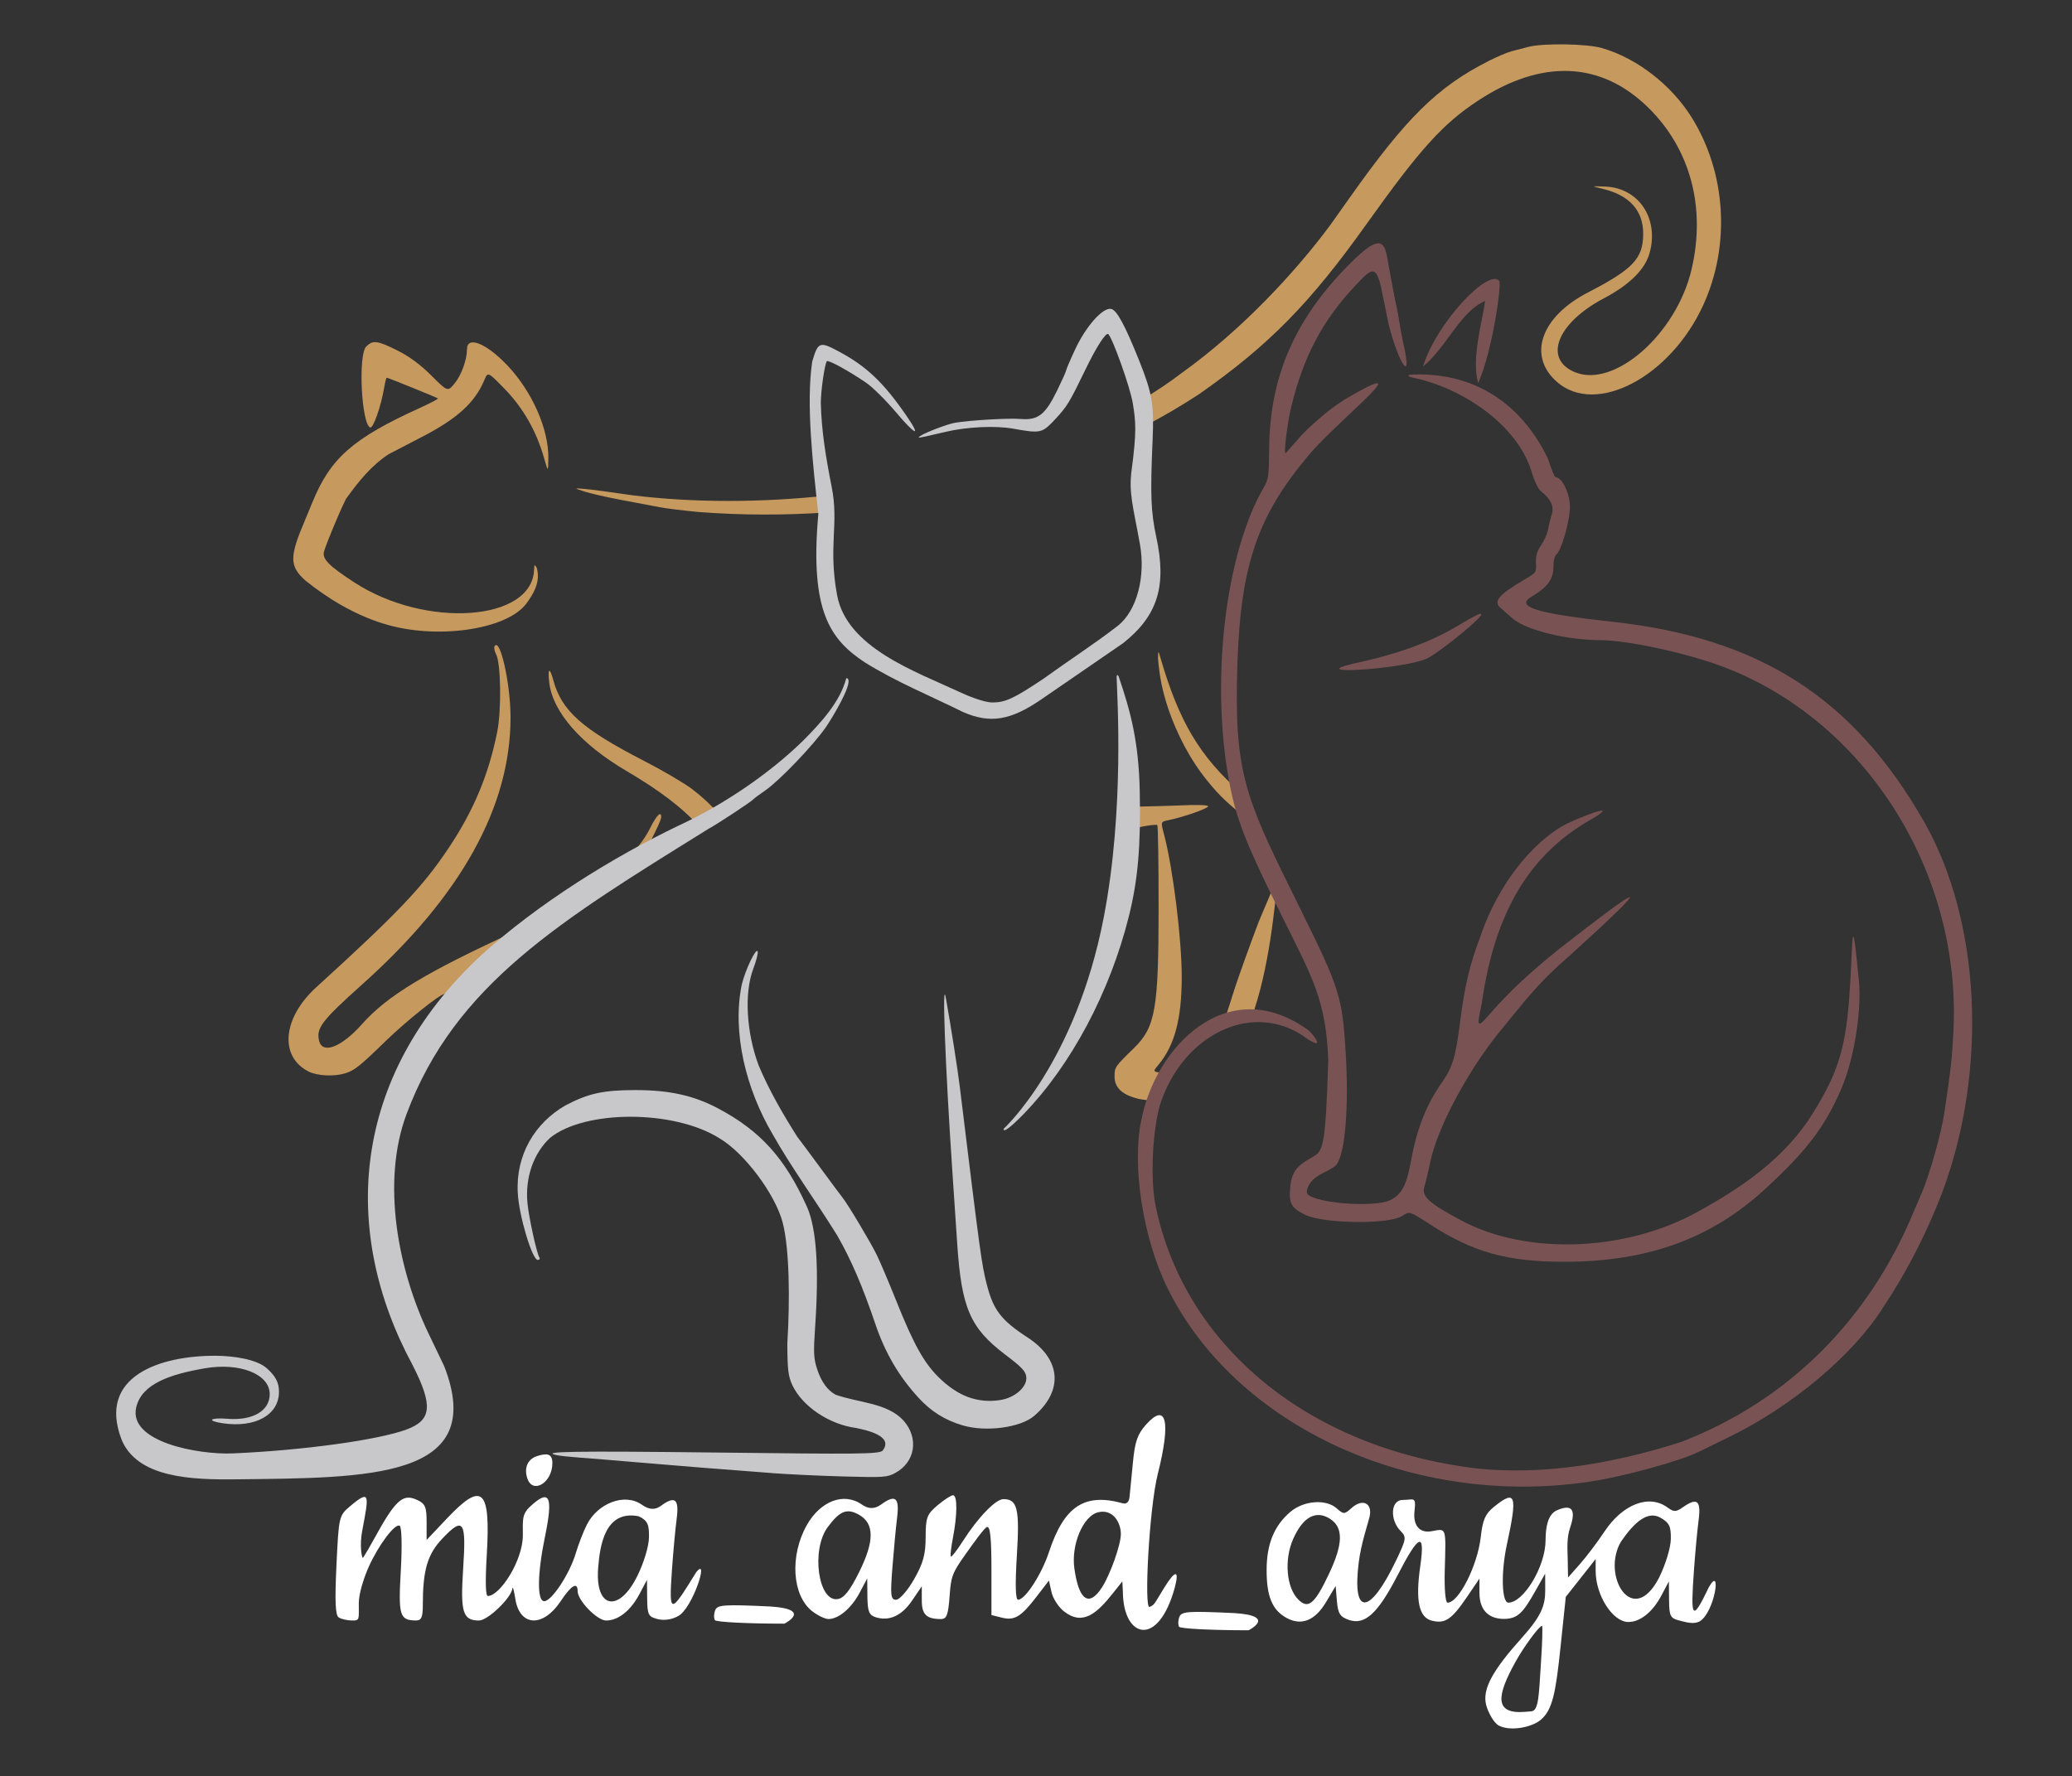 <?xml version="1.0" encoding="UTF-8" standalone="no"?> <svg xmlns:dc="http://purl.org/dc/elements/1.1/" xmlns:cc="http://creativecommons.org/ns#" xmlns:rdf="http://www.w3.org/1999/02/22-rdf-syntax-ns#" xmlns:svg="http://www.w3.org/2000/svg" xmlns="http://www.w3.org/2000/svg" width="75.524mm" height="64.74mm" viewBox="0 0 75.524 64.74" version="1.1" id="svg989"><rect x="0" y="0" width="75.524" height="64.74" fill="#333333" stroke="none"/><defs id="defs983"></defs><g id="layer1" transform="translate(328.804,91.334)"><path style="display:inline;opacity:1;fill:#c6995e;fill-opacity:1;stroke-width:0.087" d="m -283.421,-61.556 c -0.517,-0.383 -0.979,-0.811 -1.358,-1.295 -0.64,-0.776 -1.128,-1.733 -1.434,-2.623 -0.238,-0.73 -0.316,-1.143 -0.383,-1.86 0.009,-0.306 0.009,-0.306 0.097,0 0.668,2.299 1.434,3.585 2.91,4.881 m -0.627,8.405 c 0.174,-0.446 0.303,-0.913 0.44,-1.324 0.172,-0.514 0.551,-1.568 0.844,-2.341 0.259,-0.637 0.513,-1.144 0.729,-1.858 -0.142,1.335 -0.331,3.563 -1,5.385 m -3.545,2.978 c -0.169,-0.009 -0.345,-0.03 -0.528,-0.064 l -1.6e-4,5.29e-4 c -0.618,-0.144 -0.903,-0.405 -0.903,-0.827 0,-0.334 0.015,-0.356 0.704,-1.027 0.784,-0.765 0.9,-1.416 0.902,-5.091 7.9e-4,-1.646 -0.021,-3.015 -0.047,-3.042 -0.027,-0.026 -0.339,0.009 -0.694,0.084 -0.116,0.024 -0.234,0.046 -0.353,0.068 l 0.011,-0.818 c 0.845,-0.016 1.471,-0.033 1.729,-0.045 0.716,-0.035 1.159,-0.024 1.159,0.026 0,0.081 -0.904,0.398 -1.455,0.509 -0.275,0.056 -0.275,0.056 -0.154,0.51 0.327,1.229 0.648,3.822 0.647,5.216 -0.002,1.522 -0.26,2.486 -0.854,3.195 -0.22,0.262 -0.22,0.262 0.337,0.289 m -17.053,-8.96 c -0.624,-0.705 -1.481,-1.347 -2.668,-2.045 -1.664,-0.978 -2.69,-2.151 -2.816,-3.22 -0.064,-0.539 0.015,-0.584 0.15,-0.085 0.299,1.109 1.05,1.777 3.293,2.93 0.683,0.351 1.475,0.815 1.761,1.032 0.369,0.281 0.702,0.591 1,0.926 m -14.974,9.373 c -1.079,-0.542 -0.951,-1.954 0.278,-3.073 2.987,-2.719 3.874,-3.652 4.821,-5.07 0.913,-1.367 1.454,-2.656 1.772,-4.228 0.163,-0.805 0.138,-2.513 -0.041,-2.845 -0.059,-0.109 -0.082,-0.24 -0.051,-0.291 0.199,-0.323 0.578,1.366 0.58,2.586 0.005,3.259 -1.8,6.515 -5.394,9.733 -1.492,1.336 -1.699,1.607 -1.582,2.073 0.124,0.495 0.822,0.221 1.562,-0.614 0.921,-1.039 2.346,-1.899 5.66,-3.416 2.438,-1.116 4.231,-2.497 4.843,-3.73 0.233,-0.469 0.403,-0.639 0.403,-0.4 0,0.169 -0.691,1.503 -0.922,1.781 -0.118,0.142 -0.27,0.387 -0.398,0.477 -1.044,0.73 -2.393,1.402 -4.296,2.961 -0.557,0.457 -1.41,0.749 -1.716,0.922 -0.305,0.173 -0.569,0.314 -0.586,0.314 -0.15,0 -1.392,0.996 -2.103,1.687 -0.976,0.948 -1.163,1.097 -1.506,1.2 -0.405,0.122 -1.01,0.091 -1.326,-0.067 z m 2.714,-16.33 c -1.063,-0.333 -2.01,-0.909 -2.835,-1.57 -0.582,-0.526 -0.584,-0.858 -0.016,-2.189 0.062,-0.144 0.184,-0.439 0.272,-0.656 0.657,-1.616 1.478,-2.337 3.922,-3.447 0.38,-0.173 0.675,-0.328 0.656,-0.344 -0.044,-0.037 -1.819,-0.756 -1.866,-0.756 -0.019,0 -0.062,0.167 -0.096,0.372 -0.111,0.664 -0.396,1.477 -0.505,1.442 -0.321,-0.105 -0.449,-2.649 -0.148,-2.95 0.243,-0.243 0.407,-0.222 1.143,0.146 0.433,0.217 0.835,0.514 1.234,0.913 0.592,0.592 0.592,0.592 0.849,0.28 0.242,-0.294 0.447,-0.86 0.447,-1.237 0,-0.501 0.688,-0.234 1.455,0.567 0.909,0.948 1.523,2.328 1.511,3.396 -0.007,0.525 -0.007,0.525 -0.16,-0.015 -0.277,-0.968 -0.761,-1.815 -1.427,-2.5 -0.617,-0.634 -0.617,-0.634 -0.744,-0.332 -0.347,0.831 -0.996,1.418 -2.316,2.097 -0.446,0.23 -0.976,0.504 -1.176,0.61 -0.647,0.431 -1.084,0.984 -1.52,1.582 -0.074,0.061 -0.765,1.694 -0.835,1.971 -0.067,0.267 0.178,0.516 1.102,1.117 2.608,1.699 6.497,1.423 6.556,-0.465 0.007,-0.191 0.018,-0.199 0.096,-0.066 0.147,0.506 -0.109,0.941 -0.378,1.305 -0.72,0.966 -3.331,1.33 -5.219,0.727 z m 27.706,-8.187 c 0.501,-0.3 0.971,-0.617 1.406,-0.949 2.182,-1.562 4.135,-3.67 5.403,-5.378 0.036,-0.048 0.357,-0.501 0.714,-1.006 2.062,-2.918 3.207,-4.045 5.067,-4.987 0.308,-0.156 0.681,-0.315 0.831,-0.354 0.149,-0.039 0.429,-0.111 0.621,-0.161 0.543,-0.14 2.125,-0.115 2.673,0.042 1.272,0.365 2.535,1.341 3.277,2.532 1.256,2.016 1.42,4.647 0.424,6.832 -1.198,2.629 -3.913,4.057 -5.337,2.806 -1.08,-0.948 -0.588,-2.37 1.125,-3.256 1.657,-0.856 2.02,-1.242 2.02,-2.147 0,-0.844 -0.5,-1.399 -1.47,-1.632 -0.439,-0.106 -0.439,-0.106 0.099,-0.083 1.214,0.052 1.953,1.167 1.604,2.421 -0.168,0.603 -0.728,1.156 -1.686,1.663 -1.687,0.892 -2.194,2.197 -1.041,2.679 1.438,0.601 3.699,-1.384 4.254,-3.734 0.534,-2.261 -0.037,-4.4 -1.578,-5.911 -1.723,-1.69 -3.886,-1.777 -6.205,-0.249 -1.287,0.848 -2.107,1.756 -4.063,4.499 -2.048,2.872 -3.546,4.409 -6.093,6.192 -0.647,0.425 -1.317,0.817 -2.006,1.177 m -11.491,3.135 c -1.614,0.115 -3.214,0.109 -4.762,-0.011 l -4.3e-4,1.9e-4 c -0.529,-0.05 -1.159,-0.127 -1.399,-0.173 -0.24,-0.045 -0.872,-0.165 -1.404,-0.265 -0.532,-0.1 -1.142,-0.239 -1.355,-0.309 -0.388,-0.126 -0.388,-0.126 0.005,-0.095 0.216,0.018 1.003,0.122 1.749,0.233 2.259,0.279 4.718,0.27 7.164,0.004" id="path942-5-8-1-6"></path><path style="display:inline;opacity:1;fill:#c8c8ca;fill-opacity:1;stroke-width:0.548;stroke-miterlimit:4;stroke-dasharray:none" d="m -300.66,-37.637 c -1.848,-0.138 -3.375,-0.26 -4.937,-0.394 -0.835,-0.072 -1.785,-0.149 -2.11,-0.172 -0.325,-0.023 -0.685,-0.062 -0.8,-0.086 -0.655,-0.138 0.6,-0.158 5.854,-0.096 5.186,0.062 5.835,0.055 6.013,-0.062 0.436,-0.539 -0.581,-0.755 -0.957,-0.833 -0.981,-0.131 -1.952,-0.78 -2.325,-1.558 -0.153,-0.337 -0.18,-0.56 -0.184,-1.533 0.098,-1.56 0.078,-3.432 -0.167,-4.388 -0.267,-1.037 -1.399,-2.55 -2.307,-3.082 -1.665,-1.049 -4.913,-1.038 -6.174,-0.015 -0.604,0.56 -0.912,1.446 -0.825,2.371 0.049,0.521 0.335,1.827 0.435,1.99 0.03,0.048 0.004,0.088 -0.059,0.088 -0.205,0 -0.692,-1.637 -0.728,-2.444 -0.08,-1.383 0.624,-2.549 1.735,-3.187 0.838,-0.441 1.382,-0.56 2.556,-0.56 1.238,7.93e-4 2.123,0.197 3.011,0.668 1.539,0.817 2.439,1.812 3.236,3.582 0.349,0.775 0.448,2.228 0.299,4.401 -0.063,0.918 -0.053,1.131 0.073,1.519 0.148,0.457 0.377,0.774 0.674,0.934 0.84,0.298 1.886,0.294 2.479,0.946 0.562,0.641 0.425,1.508 -0.301,1.905 -0.295,0.161 -0.418,0.17 -1.877,0.13 -0.859,-0.024 -2.036,-0.079 -2.616,-0.122 z m -23.717,-1.234 c -0.88,-2.302 1.422,-3.058 3.464,-3.042 0.626,0.005 1.465,0.13 1.825,0.448 0.329,0.291 0.453,0.528 0.453,0.865 0,0.844 -0.865,1.325 -2.059,1.146 -0.598,-0.09 -0.46,-0.213 0.181,-0.162 0.922,0.073 1.54,-0.288 1.54,-0.899 0,-0.731 -1.093,-1.163 -2.374,-0.94 -1.235,0.216 -2.289,0.553 -2.492,1.422 -0.295,1.265 2.273,1.731 3.515,1.679 2.553,-0.11 5.281,-0.484 6.329,-0.868 0.934,-0.342 0.984,-0.875 0.223,-2.365 -2.608,-4.834 -2.268,-10.46 2.477,-14.899 2.121,-1.935 4.88,-3.623 7.193,-4.737 1.688,-0.776 3.384,-1.945 4.583,-3.124 0.633,-0.639 1.329,-1.393 1.554,-2.24 0.009,-0.034 0.042,-0.037 0.068,-3e-5 0.167,0.213 -0.603,1.471 -0.808,1.767 -0.473,0.675 -1.698,1.952 -2.21,2.303 -0.209,0.143 -0.399,0.284 -0.422,0.313 -0.066,0.083 -1.306,0.901 -1.663,1.096 -5.385,3.345 -9.22,5.662 -10.984,10.381 -0.935,2.502 -0.298,5.7 0.787,7.975 0.2,0.418 0.463,0.966 0.584,1.218 1.602,4.118 -2.757,4.068 -7.555,4.125 -1.666,0.02 -3.637,-0.049 -4.212,-1.463 z m 30.662,-0.504 c -0.65,-0.193 -1.156,-0.511 -1.62,-1.019 -0.705,-0.772 -1.204,-1.623 -1.554,-2.652 -0.479,-1.411 -0.889,-2.363 -1.396,-3.249 -0.822,-1.324 -1.687,-2.504 -2.357,-3.694 -0.969,-1.642 -1.486,-3.713 -1.123,-5.463 0.136,-0.551 0.524,-1.355 0.578,-1.198 0.021,0.06 -0.052,0.345 -0.161,0.633 -0.333,0.878 -0.254,2.311 0.196,3.519 0.38,0.907 0.898,1.797 1.407,2.6 0.132,0.171 0.533,0.71 0.891,1.198 0.358,0.487 0.698,0.944 0.756,1.016 0.196,0.242 1.031,1.64 1.258,2.107 0.124,0.255 0.435,0.989 0.692,1.631 0.643,1.609 1.018,2.286 1.563,2.821 0.7,0.688 1.41,0.95 2.236,0.826 0.535,-0.08 0.989,-0.478 0.954,-0.836 -0.021,-0.213 -0.153,-0.354 -0.761,-0.815 -1.29,-0.978 -1.601,-1.697 -1.759,-4.069 -0.047,-0.709 -0.123,-1.84 -0.169,-2.513 -0.269,-3.985 -0.392,-7.265 -0.241,-6.414 0.177,0.998 0.43,2.604 0.503,3.207 0.759,6.205 0.795,6.466 0.984,7.215 0.238,0.941 0.524,1.315 1.492,1.945 1.217,0.792 1.312,1.932 0.238,2.857 -0.499,0.429 -1.763,0.597 -2.609,0.345 z m 2.854,-26.456 c -1.117,0.763 -1.856,0.881 -2.839,0.453 -1.17,-0.581 -2.44,-1.098 -3.585,-1.813 -1.262,-0.834 -2.008,-1.869 -1.691,-5.408 -0.202,-1.827 -0.451,-4.032 -0.223,-5.552 0.211,-0.72 0.268,-0.743 0.947,-0.383 1.026,0.546 1.643,1.13 2.489,2.356 0.551,0.799 0.342,0.729 -0.381,-0.127 -0.367,-0.435 -0.859,-0.921 -1.094,-1.081 -0.645,-0.439 -1.389,-0.845 -1.429,-0.78 -0.084,0.135 -0.22,1.096 -0.218,1.529 0.025,1.011 0.179,1.953 0.399,3.069 0.265,1.346 -0.135,2.125 0.192,3.919 0.352,1.93 2.868,2.794 4.464,3.539 0.284,0.134 0.879,0.381 1.198,0.382 0.458,0.002 0.768,-0.13 1.86,-0.863 0.978,-0.707 1.855,-1.267 2.694,-1.917 0.733,-0.563 1.031,-1.837 0.825,-2.985 -0.252,-1.402 -0.414,-1.873 -0.303,-2.709 0.186,-1.397 0.151,-1.755 0.046,-2.414 -0.095,-0.596 -0.735,-2.377 -0.895,-2.537 -0.083,-0.083 -0.429,0.451 -0.839,1.298 -0.579,1.197 -0.663,1.335 -1.09,1.794 -0.487,0.523 -0.532,0.533 -1.541,0.353 -0.649,-0.116 -1.675,-0.068 -2.454,0.114 -1.065,0.249 -1.064,0.249 -0.928,0.151 0.168,-0.121 1,-0.437 1.266,-0.481 0.555,-0.092 1.949,-0.173 2.374,-0.138 0.65,0.054 0.909,-0.145 1.345,-1.036 0.182,-0.373 0.332,-0.707 0.332,-0.741 0,-0.034 0.148,-0.38 0.33,-0.769 0.384,-0.823 0.991,-1.511 1.296,-1.468 0.21,0.03 0.502,0.564 1.031,1.883 0.48,1.198 0.549,1.609 0.491,2.911 -0.087,1.976 -0.063,2.608 0.134,3.519 0.389,1.798 0.052,2.875 -1.211,3.876 m -0.161,1.208 c 0.424,1.244 0.732,2.351 0.77,4.183 0.042,1.994 -0.067,3.244 -0.396,4.561 -0.693,2.775 -2.102,5.421 -3.841,7.215 -0.52,0.536 -0.756,0.679 -0.72,0.53 0,0 2.62,-2.397 3.644,-7.701 0.767,-3.971 0.485,-8.113 0.47,-8.769 -0.002,-0.071 0.036,-0.094 0.072,-0.018 v 5e-5 z" id="path903-6-9-0-1"></path><path style="display:inline;opacity:1;fill:#795353;fill-opacity:1;stroke-width:0.078" d="m -282.093,-57.97 c -1.176,-2.363 -1.606,-3.367 -1.865,-4.652 -0.763,-3.792 -0.183,-8.532 1.206,-10.92 0.187,-0.32 0.199,-0.414 0.209,-1.446 0.022,-2.583 0.914,-4.664 2.844,-6.633 0.974,-0.994 1.314,-1.086 1.447,-0.392 0.023,0.119 0.098,0.532 0.167,0.919 0.069,0.387 0.16,0.844 0.201,1.016 0.042,0.172 0.133,0.798 0.216,1.202 0.322,1.357 -0.002,0.982 -0.298,0.118 -0.289,-0.845 -0.288,-1.175 -0.431,-1.763 -0.22,-1.254 -0.4,-1.037 -0.964,-0.445 -1.228,1.29 -1.929,2.609 -2.383,4.484 -0.136,0.565 -0.288,1.773 -0.192,1.662 0.495,-0.545 0.532,-0.656 1.146,-1.193 0.488,-0.427 0.673,-0.54 0.999,-0.758 3.043,-1.784 -0.447,0.909 -1.416,2.157 -1.955,2.347 -2.442,4.305 -2.511,8.144 -0.063,3.538 0.443,4.488 2.315,8.275 1.429,2.891 1.528,3.203 1.649,5.236 0.12,2.023 -0.021,3.697 -0.346,4.092 -0.049,0.059 -0.265,0.191 -0.481,0.294 -0.364,0.173 -0.589,0.44 -0.589,0.7 0,0.368 2.416,0.592 3.045,0.283 0.411,-0.202 0.591,-0.541 0.746,-1.399 0.214,-1.186 0.556,-2.063 1.121,-2.869 0.403,-0.576 0.511,-0.934 0.676,-2.234 0.161,-1.279 0.346,-2.067 0.716,-3.048 0.493,-1.495 1.534,-3.172 2.964,-4.055 0.467,-0.288 2.444,-1.04 0.995,-0.213 -2.087,1.226 -3.405,3.229 -3.89,6.667 -0.188,0.872 -0.167,0.899 0.291,0.376 0.714,-0.817 1.391,-1.453 2.51,-2.36 3.093,-2.414 3.671,-2.738 0.407,0.226 -1.247,1.074 -1.758,1.817 -2.488,2.694 -1.185,1.424 -2.34,3.576 -2.596,4.836 -0.069,0.341 -0.165,0.739 -0.211,0.883 -0.115,0.358 0.145,0.599 1.34,1.239 2.372,1.271 5.97,1.145 8.596,-0.301 1.632,-0.898 3.219,-1.967 4.239,-3.632 0.822,-1.342 1.16,-2.176 1.31,-4.184 0.143,-1.91 0.063,-3.59 0.355,-0.582 0.089,0.92 -0.127,2.704 -0.653,3.92 -0.604,1.398 -1.284,2.267 -2.768,3.634 -1.988,1.832 -4.321,2.653 -7.328,2.652 -2.089,-7.93e-4 -3.32,-0.346 -4.907,-1.376 -0.723,-0.469 -0.727,-0.47 -0.998,-0.293 -0.486,0.317 -2.892,0.283 -3.551,-0.051 -0.481,-0.244 -0.573,-0.401 -0.532,-0.935 0.042,-0.581 0.203,-0.817 0.774,-1.137 0.421,-0.236 0.513,-0.23 0.618,-3.548 -0.084,-2.181 -0.548,-2.965 -1.705,-5.29 z m -5.104,7.439 c -0.365,1.661 0.053,4.352 0.961,6.178 2.507,5.046 8.975,7.996 15.401,7.025 l -1.3e-4,-2.65e-4 c 1.231,-0.186 3.263,-0.745 3.964,-1.09 0.108,-0.053 0.61,-0.299 1.116,-0.546 2.296,-1.121 4.532,-3.01 5.606,-4.735 0.864,-1.297 1.583,-2.715 2.135,-4.158 1.677,-4.48 1.409,-9.913 -0.669,-13.543 -2.574,-4.496 -5.996,-6.687 -11.352,-7.269 -2.774,-0.302 -3.564,-0.55 -2.934,-0.922 0.561,-0.332 0.785,-0.63 0.785,-1.049 0,-0.245 0.041,-0.426 0.112,-0.484 0.172,-0.142 0.45,-1.077 0.49,-1.645 0.036,-0.495 -0.267,-1.172 -0.524,-1.172 -0.036,0 -0.157,-0.298 -0.271,-0.663 -0.889,-1.864 -2.539,-3.159 -4.903,-3.077 -0.316,0 -0.178,0.092 0.013,0.121 1.721,0.363 3.772,1.678 4.297,3.444 l 2.5e-4,2e-5 c 0.103,0.346 0.234,0.611 0.345,0.699 0.346,0.273 0.478,0.557 0.385,0.831 -0.046,0.136 -0.106,0.376 -0.133,0.533 -0.025,0.157 -0.141,0.421 -0.254,0.586 -0.156,0.229 -0.202,0.385 -0.191,0.653 0.015,0.351 0.015,0.353 -0.437,0.617 -0.944,0.554 -1.138,0.796 -0.835,1.041 0.069,0.055 0.246,0.212 0.395,0.347 0.477,0.435 1.965,0.808 3.231,0.81 0.943,0.001 3.019,0.443 4.337,0.922 5.259,1.914 8.824,7.492 8.525,13.338 -0.052,1.012 -0.088,1.339 -0.331,2.97 -0.114,0.765 -0.559,2.328 -0.845,2.97 -0.057,0.129 -0.193,0.445 -0.301,0.703 -1.605,3.832 -4.492,6.797 -8.441,8.322 -2.606,0.84 -5.155,1.21 -7.443,0.97 -6.17,-0.735 -10.645,-4.483 -11.707,-9.514 -0.232,-1.097 -0.109,-2.855 0.151,-3.753 0.782,-2.441 3.203,-3.764 5.149,-2.546 0.995,0.718 0.438,-0.015 0.259,-0.162 -2.975,-2.146 -5.587,0.647 -6.085,3.249 z m 12.529,-29.833 c -0.903,0.369 -1.434,1.727 -2.27,2.392 0.503,-1.613 2.393,-3.591 2.781,-3.124 0.091,0.109 -0.234,2.518 -0.767,3.727 -0.248,-0.847 0.119,-2.132 0.256,-2.995 z m -2.126,13.036 c 0.53,-0.245 3.299,-2.512 1.224,-1.253 -1.028,0.635 -2.294,1.1 -3.916,1.439 -1.83,0.443 1.876,0.191 2.692,-0.186 z" id="path981-5-6-0-5-4-5-2"></path><g id="g966" style="display:inline;opacity:1;fill:#ffffff;fill-opacity:1" transform="translate(-804.6,67.882)"><path style="fill:#ffffff;fill-opacity:1;stroke-width:0.141" d="m 530.432,-96.312 c -0.191,-0.101 -0.388,-0.48 -0.459,-0.729 -0.174,-0.606 0.262,-1.324 1.312,-2.495 0.693,-0.773 0.835,-1.161 0.834,-1.705 l -0.002,-0.612 -0.359,0.635 c -0.44,0.777 -0.632,1.01 -1.137,1.014 -0.46,0.005 -0.899,-0.223 -0.899,-0.95 v -0.519 l -0.459,0.676 c -0.555,0.817 -0.795,0.978 -1.277,0.858 -0.473,-0.119 -0.602,-0.734 -0.42,-2 0.181,-1.262 -0.051,-1.165 -0.83,0.347 -0.717,1.392 -1.193,1.827 -1.776,1.624 -0.321,-0.112 -0.396,-0.232 -0.434,-0.686 l -0.045,-0.55 -0.35,0.587 c -0.406,0.681 -0.906,0.878 -1.452,0.571 -0.511,-0.287 -0.713,-0.774 -0.715,-1.725 -0.002,-0.957 0.275,-1.637 0.872,-2.139 0.492,-0.414 1.3,-0.47 1.69,-0.118 0.24,0.217 0.277,0.216 0.535,-0.018 0.397,-0.359 0.767,-0.182 0.657,0.314 -0.047,0.213 -0.307,0.965 -0.394,1.651 -0.255,1.998 0.397,1.96 1.366,-0.067 0.365,-0.765 0.377,-0.84 0.161,-1.056 -0.398,-0.398 -0.377,-1.136 0.077,-1.136 0.389,0 0.492,-0.153 0.427,0.403 -0.059,0.505 0.166,0.823 0.631,0.736 0.54,-0.101 0.516,-0.173 0.471,1.442 -0.018,0.661 0.025,1.164 0.101,1.164 0.411,0 1.095,-1.354 1.212,-2.399 0.069,-0.62 0.165,-0.84 0.479,-1.093 0.798,-0.645 0.867,-0.445 0.472,1.375 -0.219,1.009 -0.19,2.116 0.056,2.116 0.547,0 1.353,-1.307 1.355,-2.281 10e-4,-0.468 0.079,-0.945 0.425,-1.091 0.441,-0.187 0.729,-0.129 0.472,0.63 -0.132,0.389 -0.099,0.748 -0.091,1.138 l 0.013,0.687 0.436,-0.494 c 0.24,-0.272 0.64,-0.801 0.889,-1.177 0.667,-1.006 1.626,-1.374 2.298,-0.883 0.232,0.169 0.31,0.169 0.552,0 0.536,-0.375 0.679,-0.259 0.583,0.473 -0.048,0.369 -0.125,1.194 -0.17,1.834 -0.121,1.717 -0.083,1.917 0.548,0.593 0.473,-0.83 0.21,0.926 -0.336,1.251 -0.217,0.122 -0.503,0.032 -0.734,-0.026 -0.342,-0.086 -0.379,-0.158 -0.384,-0.762 l -0.007,-0.668 -0.275,0.52 c -0.315,0.596 -0.771,0.961 -1.201,0.961 -0.571,0 -1.193,-0.971 -1.193,-1.862 v -0.433 l -0.544,0.689 -0.544,0.689 -0.188,1.791 c -0.178,1.703 -0.292,2.333 -0.731,2.697 -0.329,0.273 -1.109,0.421 -1.515,0.207 z m 1.185,-0.523 c 0.271,-0.023 0.271,-0.638 0.342,-1.693 0.053,-0.782 0.072,-1.421 0.043,-1.421 -0.104,0 -0.664,0.761 -0.975,1.325 -0.666,1.208 -0.792,1.905 0.367,1.808 z m -7.376,-5.019 c 0.512,-1.082 0.525,-1.676 0.043,-1.992 -0.515,-0.337 -0.994,-0.08 -1.351,0.726 -0.336,0.759 -0.25,1.775 0.186,2.211 0.363,0.363 0.596,0.168 1.123,-0.945 z m 12.029,0.145 c 0.237,-0.479 0.421,-1.085 0.427,-1.403 0.009,-0.467 -0.054,-0.596 -0.377,-0.78 -0.464,-0.264 -0.946,0.155 -1.436,0.867 -0.736,1.232 0.426,3.183 1.387,1.315 z m -34.416,1.551 c -0.043,-0.071 -0.04,-0.232 0.009,-0.358 0.078,-0.203 0.312,-0.219 2.011,-0.14 1.57,0.101 0.512,0.626 0.512,0.626 -1.349,0 -2.489,-0.058 -2.532,-0.128 z m -13.71,-0.097 c -0.125,-0.079 -0.147,-0.583 -0.084,-1.908 0.084,-1.773 0.092,-1.806 0.497,-2.148 0.741,-0.624 0.69,-0.419 0.44,0.904 -0.102,0.543 -0.009,0.954 0.016,0.977 0.024,0.024 0.308,-0.49 0.582,-0.981 0.673,-1.204 0.94,-1.341 1.399,-1.132 0.301,0.137 0.352,0.254 0.352,0.811 v 0.651 l 0.746,-0.789 c 1.286,-1.36 1.59,-1.08 1.447,1.329 -0.061,1.025 -0.041,1.502 0.039,1.502 0.438,0 1.271,-1.279 1.276,-2.205 0.002,-0.541 -0.049,-0.764 0.266,-1.056 0.712,-0.661 0.847,-0.386 0.54,1.101 -0.28,1.355 -0.292,2.35 -0.028,2.35 0.271,0 0.92,-0.982 1.147,-1.736 0.105,-0.349 0.292,-0.83 0.416,-1.07 0.393,-0.759 1.364,-1.153 1.993,-0.713 0.242,0.169 0.461,0.216 0.692,0.047 0.523,-0.383 0.676,-0.258 0.58,0.473 -0.048,0.369 -0.125,1.194 -0.17,1.834 -0.121,1.717 -0.052,1.619 0.882,0.109 0.497,-0.622 -0.138,1.35 -0.669,1.604 -0.217,0.122 -0.503,0.163 -0.734,0.105 -0.342,-0.086 -0.379,-0.158 -0.384,-0.762 l -0.007,-0.668 -0.275,0.52 c -0.318,0.601 -0.772,0.961 -1.213,0.961 -0.329,0 -1.039,-0.731 -1.039,-1.069 0,-0.354 -0.234,-0.216 -0.616,0.361 -0.645,0.974 -1.498,0.932 -1.656,-0.082 -0.047,-0.303 -0.095,-0.473 -0.106,-0.379 -0.04,0.345 -0.898,1.169 -1.217,1.169 -0.593,0 -0.684,-0.3 -0.578,-1.893 0.117,-1.747 0.011,-1.903 -0.753,-1.1 -0.55,0.578 -0.718,1.151 -0.718,2.449 0,0.426 -0.054,0.544 -0.247,0.543 -0.598,-0.005 -0.649,-0.173 -0.555,-1.813 0.051,-0.891 0.034,-1.593 -0.039,-1.638 -0.167,-0.103 -0.76,0.68 -1.124,1.482 -0.157,0.347 -0.367,0.959 -0.368,1.328 -0.002,0.601 0.043,0.644 -0.241,0.642 -0.175,-0.001 -0.394,-0.051 -0.487,-0.11 z m 10.88,-1.507 c 0.237,-0.479 0.421,-1.085 0.427,-1.403 0.009,-0.467 -0.04,-0.622 -0.377,-0.78 -1.238,-0.242 -1.412,1.098 -1.474,1.866 -0.125,1.52 0.761,1.659 1.424,0.316 z m 6.374,1.277 c -0.731,-0.575 -0.821,-2.023 -0.194,-3.137 0.486,-0.865 1.342,-1.215 2.006,-0.75 0.242,0.169 0.47,0.169 0.701,0 0.522,-0.382 0.675,-0.258 0.585,0.473 -0.046,0.369 -0.123,1.194 -0.173,1.834 -0.079,1.012 -0.061,1.164 0.136,1.164 0.125,0 0.416,-0.331 0.651,-0.741 0.334,-0.583 0.425,-0.911 0.426,-1.54 10e-4,-0.718 0.045,-0.836 0.435,-1.164 0.239,-0.201 0.493,-0.365 0.564,-0.365 0.161,0 0.159,0.707 -0.005,1.552 -0.068,0.349 -0.101,0.657 -0.075,0.683 0.026,0.027 0.223,-0.227 0.438,-0.564 0.546,-0.856 1.195,-1.53 1.476,-1.53 0.513,0 0.597,0.35 0.492,2.048 -0.066,1.074 -0.051,1.62 0.044,1.62 0.258,0 0.858,-0.925 1.124,-1.733 0.554,-1.68 1.298,-2.171 2.699,-1.781 0.128,0.035 0.22,-0.051 0.239,-0.224 0.018,-0.155 0.072,-0.716 0.122,-1.246 0.073,-0.777 0.166,-1.048 0.478,-1.398 0.746,-0.835 0.915,-0.129 0.43,1.798 -0.314,1.247 -0.506,4.94 -0.3,4.847 0.186,-0.084 0.147,-0.07 0.528,-0.69 0.415,-0.676 0.569,-0.674 0.386,0.004 -0.605,2.185 -1.869,1.82 -1.886,0.149 l -0.02,-0.395 -0.332,0.418 c -0.601,0.757 -1.112,1.212 -1.798,0.673 -0.199,-0.156 -0.402,-0.472 -0.453,-0.703 l -0.092,-0.419 -0.448,0.583 c -0.57,0.742 -0.808,0.886 -1.273,0.769 l -0.375,-0.094 v -1.632 c 0,-1.188 -0.045,-1.617 -0.166,-1.576 -0.091,0.03 -0.476,0.564 -0.787,1.004 -0.473,0.669 -0.52,0.789 -0.571,1.5 -0.051,0.701 -0.106,0.85 -0.315,0.85 -0.532,0 -0.7,-0.164 -0.7,-0.683 v -0.511 l -0.357,0.525 c -0.374,0.55 -0.833,0.758 -1.326,0.602 -0.24,-0.076 -0.293,-0.212 -0.299,-0.754 l -0.007,-0.661 -0.275,0.52 c -0.298,0.564 -0.768,0.961 -1.136,0.961 -0.127,0 -0.398,-0.13 -0.6,-0.29 z m 10.559,-0.857 c 0.303,-0.467 0.694,-1.56 0.694,-1.954 0,-0.427 -0.293,-0.928 -0.834,-0.793 -0.54,0.136 -0.98,1.175 -0.862,2.036 0.162,1.18 0.537,1.427 1.002,0.71 z m -8.856,-0.546 c 0.572,-1.143 0.573,-1.794 0.005,-2.112 -0.44,-0.246 -0.695,-0.146 -1.138,0.449 -0.612,0.82 -0.353,2.727 0.356,2.626 0.232,-0.033 0.442,-0.293 0.777,-0.963 z m -12.088,-3.45 c -0.126,-0.398 0.037,-0.698 0.359,-0.8 0.357,-0.113 0.558,-0.098 0.558,0.254 0,0.722 -0.725,1.154 -0.917,0.547 z" id="path920-6"></path><path style="display:inline;fill:#ffffff;fill-opacity:1;stroke-width:0.141" d="m 518.774,-99.917 c -0.043,-0.071 -0.04,-0.232 0.009,-0.358 0.078,-0.203 0.312,-0.219 2.011,-0.14 1.57,0.101 0.512,0.626 0.512,0.626 -1.349,0 -2.489,-0.058 -2.532,-0.128 z" id="path920-8-4"></path></g><rect style="display:inline;opacity:1;fill:none;stroke:none;stroke-width:0.251;stroke-linecap:round;stroke-linejoin:round;stroke-opacity:1" id="rect933-3" width="75.524" height="64.74" x="-328.804" y="-91.334"></rect></g></svg> 